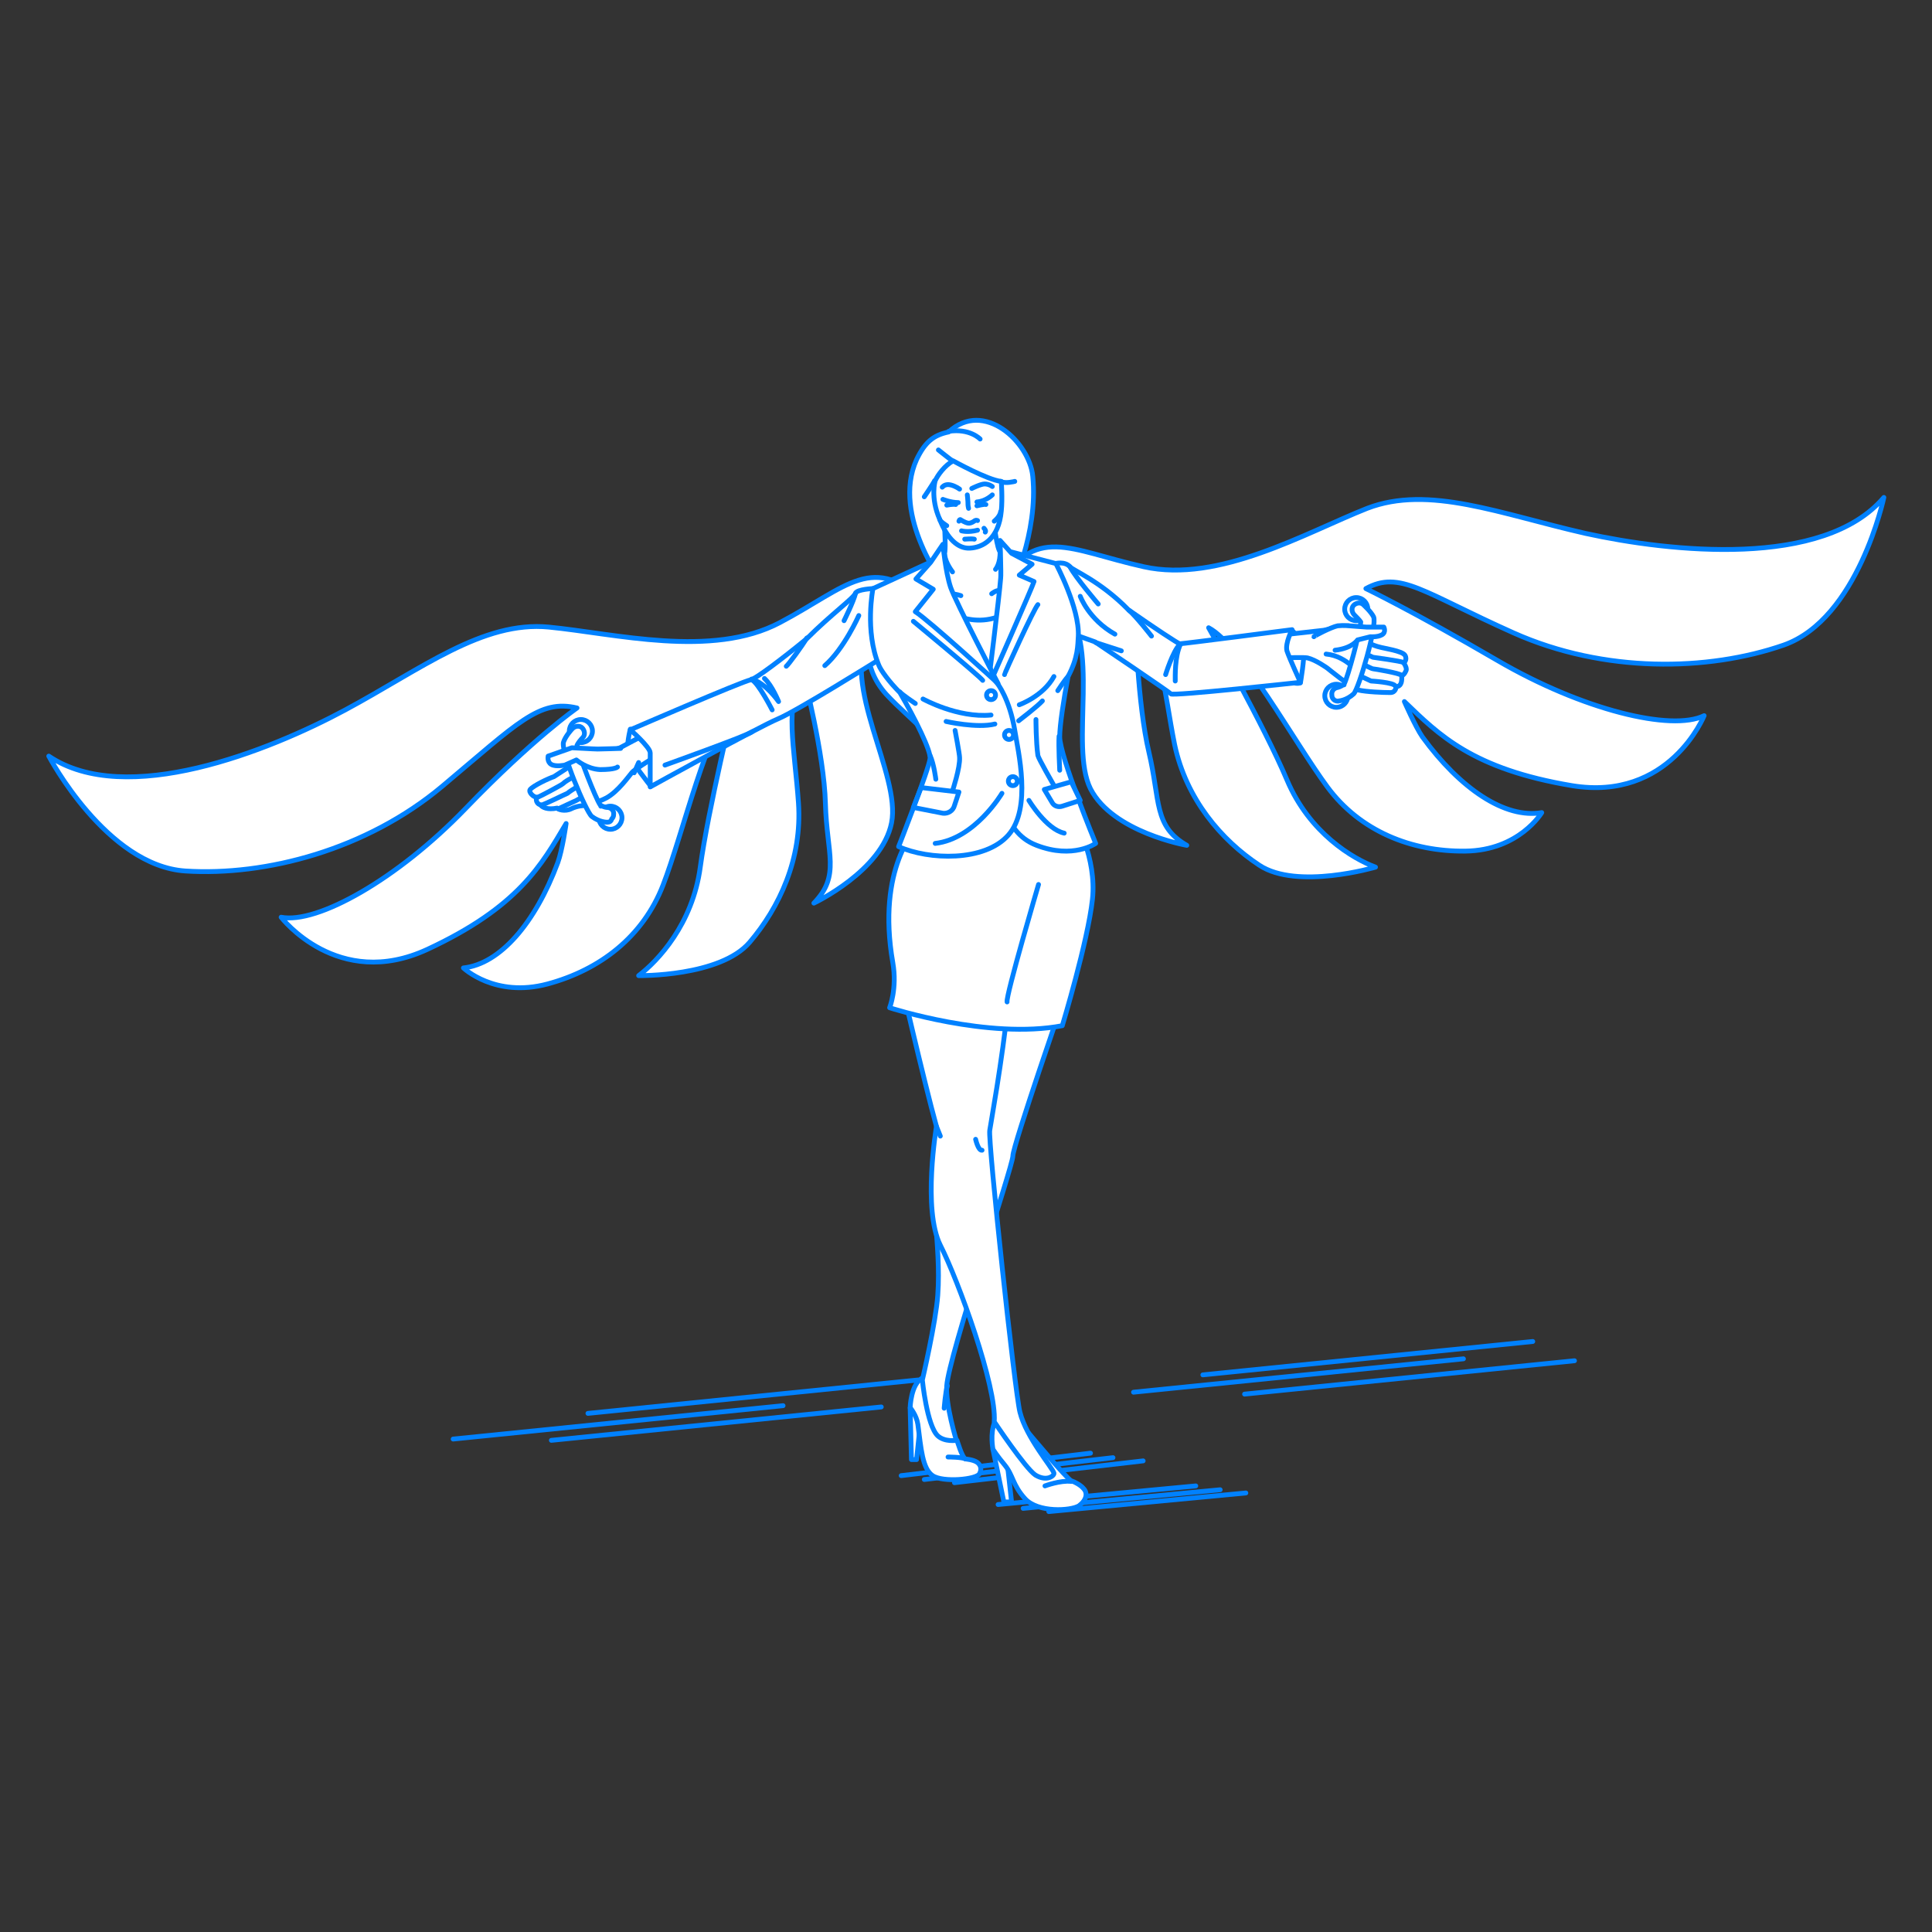<?xml version="1.0" encoding="utf-8"?>
<!-- Generator: Adobe Illustrator 22.0.1, SVG Export Plug-In . SVG Version: 6.00 Build 0)  -->
<svg version="1.1" id="レイヤー_1" xmlns="http://www.w3.org/2000/svg" xmlns:xlink="http://www.w3.org/1999/xlink" x="0px"
	 y="0px" viewBox="0 0 301 301" style="enable-background:new 0 0 301 301;" xml:space="preserve">
<rect x="0" y="0" width="301" height="301" fill="#333333" stroke="none"/>
<style type="text/css">
	.st0{fill:none;}
	.st1{fill:none;stroke:#0081FF;stroke-width:0.75;stroke-linecap:round;stroke-linejoin:round;stroke-miterlimit:10;}
	.st2{fill:#FFFFFF;stroke:#0081FF;stroke-width:0.75;stroke-linecap:round;stroke-linejoin:round;stroke-miterlimit:10;}
</style>
<g id="guide">
</g>
<rect x="0" y="1" class="st0" width="300" height="300"/>
<g>
	<line class="st1" x1="163.4" y1="235.5" x2="194.1" y2="232.6"/>
	<line class="st1" x1="148.7" y1="231" x2="178.1" y2="227.6"/>
	<line class="st1" x1="144" y1="230.5" x2="173.4" y2="227.1"/>
	<line class="st1" x1="140.4" y1="229.9" x2="169.9" y2="226.4"/>
	<line class="st1" x1="159.4" y1="235" x2="190.1" y2="232.1"/>
	<line class="st1" x1="155.5" y1="234.4" x2="186.3" y2="231.5"/>
	<g>
		<line class="st1" x1="85.9" y1="224.4" x2="137.3" y2="219.2"/>
		<line class="st1" x1="70.6" y1="224.2" x2="122" y2="219"/>
		<line class="st1" x1="91.6" y1="220.2" x2="143" y2="215"/>
	</g>
	<g>
		<line class="st1" x1="187.4" y1="214.2" x2="238.8" y2="209"/>
		<line class="st1" x1="176.6" y1="216.9" x2="228" y2="211.7"/>
		<line class="st1" x1="193.9" y1="217.2" x2="245.3" y2="212"/>
	</g>
	<g>
		<g>
			<path class="st2" d="M160.9,74.2c-0.5-5.3-7.6-12-13.1-6.9c-2.4,0.5-3.7,1.6-5,4.3c-4,8.8,4.5,19.9,4.5,19.9s3.2,0.2,10,0.6
				C157.4,92.1,161.8,83.1,160.9,74.2z"/>
			<path class="st2" d="M152.7,68.4c0,0-1.6-1.7-4.9-1.2"/>
		</g>
		<g>
			<path class="st2" d="M159.9,116.9c0,0-10.8-14.7-4.7-25.1c6.1-10.3,11.3-6.1,23-3.5c11.7,2.6,25.2-5.3,34.8-9.1
				c9.6-3.7,20.8,0.9,34,3.9c13.2,2.9,37.1,5.5,46.5-5.6c0,0-4,18.9-15.6,23c-11.8,4.1-28,4.4-42.1-1.9s-17.7-9.8-23-6.9
				c0,0,7.3,3.5,20.5,11.2s27.1,11.1,32.2,8.6c0,0-5.4,13.4-20.6,10.9c-15.5-2.6-20.7-7.9-26.1-13.1c0,0,1.7,3.9,2.8,5.5
				c5.9,8.1,12.9,12.8,18.6,11.8c0,0-3.5,5.9-11.9,6c-8.4,0.1-16.4-3.1-21.5-10s-13.4-22.1-18.5-24.8c0,0,8.7,15.4,12.2,23.7
				c3.5,8.3,10.3,12.3,13.8,13.6c0,0-12.2,3.6-18.1-0.3c-5.9-3.9-11.4-10.3-13.2-18.8c-1.7-8.5-1.9-15.5-6.1-19
				c0,0,0.3,12.6,2.1,20.2s0.7,11.5,5.9,14.5c0,0-11.5-2-15-8.8c-3.4-6.8,1.9-22.9-4.6-29.3c0,0,2.7,4.4,0,9.8
				C162.4,108.9,158.9,112.5,159.9,116.9z"/>
			<circle class="st2" cx="211.3" cy="94.9" r="1.8"/>
			<circle class="st2" cx="208.2" cy="108.4" r="1.8"/>
			<g>
				<path class="st2" d="M201.3,98.2c0,0,1.6,1.6,1.8,2.9s-0.5,5.3-0.5,5.3s-2.2,0.7-2.8-2.6C199.4,100.3,199.7,98.8,201.3,98.2z"/>
				<g>
					<g>
						<path class="st2" d="M211.7,99.6c0,0,2.6,1.1,3.2,1.2c0.6,0.2,3.6,0.6,4,1.3s-0.2,1.2-0.2,1.2s0.4,0.5,0.4,1
							c0,0.2-0.3,0.8-0.7,1c0,0.8,0,1.6-0.9,1.7c0,0,0,0.9-0.9,0.9c-1.1,0-3.7-0.1-5-0.4c-1-0.3-4.8-3.4-4.8-3.4s-1.8-1.3-3.1-1.6
							c-1.2-0.2-7.9,0.2-7.9,0.2l-0.3-3.3l10.7-1.2c0,0,3.1-0.7,3.9-0.7L211.7,99.6z"/>
					</g>
					<path class="st1" d="M212.4,101.7l1.5,0.7c0,0,4.4,0.6,4.7,0.8"/>
					<path class="st2" d="M211.6,103.1c0,0,2.1,1.1,2.3,1.1c0.2,0,4.3,0.7,4.4,1"/>
					<path class="st2" d="M217.4,106.9c-0.2-0.6-3.8-0.8-3.8-0.8l-1.5-0.7c0,0-2.1-3.2-5.5-3.5"/>
				</g>
				<g>
					<path class="st2" d="M164.4,87.8c0,0,1.5-0.4,2.3,0.5c0.5,0.6,4.7,2.2,9.1,6.7c4,2.8,7.8,5.3,8,5.3c0.5,0,16.8-2.1,17.5-2.2
						c0,0-1.1,2.1-0.8,3.3c0.4,1.2,2.1,4.9,2.1,4.9s-20,2.2-20.2,1.8c-0.2-0.3-11.8-8.1-11.8-8.1l-2.8-1
						C167.9,99,162.9,90.6,164.4,87.8z"/>
					<path class="st1" d="M183.1,106.1c0-0.6-0.1-3.8,0.8-5.7"/>
					<path class="st1" d="M181.6,105.1c0,0,1.1-3.6,2.2-4.7"/>
					<path class="st1" d="M168.3,92.9c0,0,1.3,3.6,5.4,5.9"/>
				</g>
			</g>
			<path class="st2" d="M207.8,109c-0.2-0.2-0.3-0.4-0.3-0.7c-0.1-0.6,0.3-1.1,0.9-1.2c0,0,0.5-0.1,1-0.5c0.6-1.1,2.5-8.2,2.6-9.7
				c-0.2-0.3-0.7-0.8-1-1.1c-0.4-0.4-0.5-1.1-0.1-1.5c0.4-0.4,1.1-0.5,1.5-0.1c0.2,0.2,1.2,1.1,1.6,1.9c0.6,1.3-2.3,11.2-3.1,12
				c-1.1,1-2.2,1.1-2.3,1.1C208.4,109.3,208,109.2,207.8,109z M209.4,106.7L209.4,106.7L209.4,106.7z"/>
			<path class="st2" d="M204.7,99.2c0-0.1,2.7-1.5,3.7-1.7c1-0.1,1.8,0,1.8,0l2.7,0.2l2.7,0c0,0,0.4,0.8-0.3,1.2s-1.8,0.3-1.8,0.3
				l-2,0.5c0,0-0.8,1.3-3.5,1.6"/>
		</g>
		<g>
			<path class="st2" d="M146.8,119.6c0,0,6.4-17.1-2.2-25.4c-8.6-8.3-12.5-2.8-23.1,2.8c-10.6,5.6-25.7,1.7-36,0.7
				c-10.3-1-19.8,6.5-31.7,12.9c-11.9,6.4-34.2,15.3-46.2,7.2c0,0,9,17.1,21.3,17.9c12.5,0.8,28.2-3.3,40-13.2s15.1-13.6,21-12.2
				c0,0-6.8,4.7-17.4,15.7s-23.1,18-28.7,16.9c0,0,8.8,11.5,22.8,5c14.2-6.6,17.8-13.2,21.6-19.6c0,0-0.6,4.2-1.3,6.1
				c-3.5,9.4-9,15.8-14.7,16.4c0,0,4.9,4.7,13.1,2.5s14.9-7.4,18-15.4c3.1-8,7-24.9,11.2-28.9c0,0-4.2,17.2-5.4,26.1
				s-6.6,14.6-9.6,16.9c0,0,12.7,0.2,17.3-5.2c4.6-5.4,8.2-13,7.6-21.7c-0.6-8.6-2.3-15.5,0.8-19.9c0,0,3.2,12.2,3.4,20
				s2.4,11.2-1.8,15.5c0,0,10.6-5,12.1-12.5c1.5-7.5-8-21.5-3.5-29.5c0,0-1.4,5,2.7,9.5C142.2,112.6,146.6,115.1,146.8,119.6z"/>
			<g>
				<circle class="st2" cx="90.5" cy="113.9" r="1.8"/>
				<circle class="st2" cx="95.1" cy="127.4" r="1.8"/>
				<g>
					<path class="st2" d="M98.2,113.6c0,0-0.7,2.7-0.3,3.8c0.3,1.1,3.5,5.1,3.5,5.1s1.2-3.4,1.1-5.4
						C102.3,115.1,98.2,113.6,98.2,113.6z"/>
					<path class="st2" d="M104.5,112.3l-7.9,4.2c0,0-6.7,2.2-6.9,2.3c-0.2,0.1-2.9,1.9-3.4,2.2c-0.9,0.3-3.2,1.4-3.7,2
						c-0.3,0.4,0.5,1.2,1,1.2c0,0-0.3,0.9,0.6,1.2c0.3,0.4,1.1,0.8,2.6,0.5c0.1,0.2,1.2,0.6,2.2,0.1c1-0.5,2.1-0.5,2.1-0.5
						s1.9-0.4,3.4-1.2c1.8-1,3.4-3.3,4-4s8.8-5.6,8.8-5.6L104.5,112.3z"/>
					<path class="st1" d="M99.5,118.8c0,0-0.5,1.1-0.7,1.6"/>
					<path class="st1" d="M89.9,120.8c0,0-1.6,0.7-2.2,1.3c-0.2,0.2-3.6,2-3.9,2.1"/>
					<path class="st1" d="M90.7,122.1c0.1,0-1.6,0.9-2.3,1.5c-0.5,0.2-3.7,1.8-4,1.8"/>
					<polyline class="st1" points="91.6,123.7 89.8,124.7 87,126 					"/>
					<path class="st2" d="M94.6,128.1c-0.1,0-1.2,0-2.4-0.9c-0.9-0.7-4.9-10.3-4.4-11.6c0.3-0.9,1.2-1.9,1.4-2.1
						c0.4-0.4,1.1-0.5,1.5-0.1c0.4,0.4,0.5,1.1,0.1,1.5c-0.3,0.3-0.7,0.8-0.9,1.2c0.2,1.4,2.9,8.3,3.6,9.3c0.6,0.4,1.1,0.4,1.1,0.4
						c0.6,0,1.1,0.5,1,1.1c0,0.3-0.1,0.5-0.3,0.7C95.2,128,94.9,128.1,94.6,128.1z M93.6,125.6C93.6,125.6,93.6,125.6,93.6,125.6
						L93.6,125.6z"/>
					<path class="st2" d="M96.7,116.6c0,0-3,0.1-3.6,0.1c-0.6,0-3.7-0.2-4-0.2c-0.3,0.1-3.7,1.3-3.7,1.3s-0.2,0.9,0.5,1.3
						c0.7,0.4,2.1,0.1,2.1,0.1l1.8-0.8c0,0,1.6,1.4,3.7,1.5c2.4,0,2.7-0.4,2.7-0.4"/>
					<g>
						<path class="st2" d="M136,91.7c0,0-2.4,0.1-2.7,0.7c-0.3,0.8-3.8,3.3-7.6,7.1c-3.9,3.2-7.9,6.2-8.7,6.4
							c-1.5,0.3-18.8,7.8-18.8,7.8s3.1,2.7,3.1,3.6s0,5.3,0,5.3s17-9.4,19.9-10.6c2.9-1.2,15.7-9.2,15.7-9.2S137.6,95.1,136,91.7z"
							/>
						<path class="st1" d="M120.3,110.6c0,0-2.2-4.3-3.2-4.7"/>
						<path class="st1" d="M117.1,105.8c2.2,0.6,4.2,3.5,4.2,3.5s-1-2.5-2.2-3.6"/>
						<path class="st1" d="M103.6,119.2c0,0,13.1-4.7,13.6-5.2"/>
						<path class="st1" d="M133.8,95.9c0,0-2.3,5.2-5.3,7.8"/>
					</g>
				</g>
			</g>
		</g>
		<rect x="147.1" y="93.1" class="st2" width="14.3" height="12.3"/>
		<path class="st2" d="M147,79.8c0,0,0.5,5.7,0.1,6.7c-0.4,1-2.8,2.9-2.8,2.9l2.5,5.4c0,0,6,4.4,11.7-0.5l1.4-6.2
			c0,0-3.4-1.3-4.2-2.3c-0.6-1.3-1-5.8-1-5.8L147,79.8z"/>
		<g>
			<polygon class="st2" points="141.8,219.4 142,227.4 142.8,227.4 143.6,219.7 			"/>
			<path class="st2" d="M149.1,224.4c0,0,0.8,2.7,1.3,2.9c0,0,1.2,0.1,1.8,0.5c0.6,0.4,0.8,1.1,0.4,1.8c-0.4,0.9-5.7,1.4-7.3,0.3
				c-1.6-1.1-1.8-4.2-2.3-8c-0.2-1.4-1.2-2.6-1.2-2.6s0.1-3.7,1.9-4.6C143.7,214.7,147.5,223.6,149.1,224.4z"/>
			<path class="st2" d="M157.8,180.1c0,1.6-10,31.2-10.3,35.8c-0.2,3,1.5,8.5,1.5,8.5s-1.8,0.3-2.9-0.7c-1.7-1.6-2.4-8.7-2.4-8.7
				s2.1-9,2.4-13.2c0.6-8.2-1.6-16.4,0.2-19.1c1.8-2.8,3.9-6.2,3.9-6.2s2.5-27.7,3-28.7c0.5-0.9,12.9,6.7,12.9,6.7
				S157.8,178.5,157.8,180.1z"/>
			<path class="st1" d="M147.7,227c0,0,2.2,0,2.7,0.3"/>
		</g>
		<g>
			<path class="st2" d="M154.7,225.8l1.7,8.2h1.2l-0.8-7.2C156.7,226.8,155.5,225,154.7,225.8z"/>
			<path class="st2" d="M160.2,223.2c0,0,6.1,7.3,6.7,7.5c0.6,0.2,1.5,0.7,1.9,1.2c0.7,0.7,0.5,1.8-0.7,2.7
				c-1.3,0.8-6.4,1.1-8.4-1.1c-2-2.2-1.8-3.6-3.2-5.3c-1.1-1.3-1.8-2.4-1.8-2.4s-0.5-2.5,0.3-4.3L160.2,223.2z"/>
			<path class="st2" d="M139.8,150.5c0,0,4.2,18.2,6.1,25c0,0-2.2,12.9,0.6,18.5c2.8,5.5,8.8,22,8.4,27.5c0,0,4.8,7.2,6.4,8.3
				c1.8,1.1,3,0.1,2.9-0.3c-0.2-0.8-4.3-5.5-5.3-9.5c-0.8-3.2-5-42.3-4.7-43.9c0.2-1.6,7.3-39.2,0.8-38
				C148.6,139.2,141.4,135.3,139.8,150.5z"/>
			<path class="st2" d="M162.8,231.5c0,0,2.4-0.9,4.1-0.7"/>
		</g>
		<path class="st2" d="M142.9,128.9c0,0-6.4,6.2-3.8,21.1c0.7,4-0.5,7-0.5,7s15.4,5,26.9,2.8c0,0,4-13.2,4.7-19.7
			c0.7-6.5-2.8-12.5-2.8-12.5S149.6,121.3,142.9,128.9z"/>
		<path class="st2" d="M153.9,107.2c0,0,2,12.8,2.1,14s-0.3,8.3,5.5,10.5c5.7,2.2,9.2-0.3,9.2-0.3s-5.6-13.6-5.6-16.6
			c0-1.8,0.6-5.7,1.3-9.4c1.6-3,1.5-4.9,1.6-6.3c0.2-4.4-3.5-11.3-3.5-11.3l-6.9-1.8l-0.7,13L153.9,107.2z"/>
		<path class="st2" d="M155.8,84.2c0,0,0.2,5.3,0.1,5.9c-0.2,2.7-2,17.1-2,17.1s7.1-16.1,7.2-16.6l-2.3-1l2-1.7l-3.2-1.7L155.8,84.2
			z"/>
		<path class="st2" d="M155.4,106.5c0,0,1.9,2.4,2.7,7.3c0.5,3.2,2.7,12.1-1,16.3c-3.7,4.2-12.4,3.9-17.1,1.8c0,0,4.7-12,4.9-13.7
			c0.2-1.1-2.3-6.2-4.7-10.3c-1.7-1.7-3-3.5-3.3-4.3c-2.2-5.3-0.9-11.9-0.9-11.9l8.9-4.1l3.2,9.7L155.4,106.5z"/>
		<path class="st2" d="M146.9,84.8c0,0,0.4,4.3,1.2,6.7c0.8,2.3,7.4,15,7.4,15s-10.7-9.8-12.9-11.2l2.8-3.5l-2.7-1.6l2.3-2.6
			L146.9,84.8z"/>
		<path class="st2" d="M161.8,137.8c0,0-5.1,17.3-4.9,18.3"/>
		<circle class="st2" cx="154.4" cy="108.3" r="0.7"/>
		<circle class="st2" cx="157.2" cy="114.5" r="0.7"/>
		<circle class="st2" cx="157.8" cy="121.7" r="0.7"/>
		<path class="st1" d="M160.3,124.7c0,0,2.7,4.5,5.5,5.1"/>
		<path class="st1" d="M156.1,123.6c0,0-4.2,7.1-10.4,7.8"/>
		<path class="st1" d="M142.3,96.8c0,0,10.4,8.6,10.8,9.2"/>
		<path class="st1" d="M156.5,105.1c0-0.2,4.6-10.3,5.2-10.9"/>
		<path class="st1" d="M158.8,109.8c0,0,3.7-1.3,5.4-4.4"/>
		<path class="st1" d="M143.8,108.9c0,0,5.4,3,10.6,2.5"/>
		<path class="st1" d="M158.7,112.3c0,0,3-2.3,3.7-3.1"/>
		<path class="st1" d="M147.4,112.4c0,0,4.8,1.1,7.6,0.4"/>
		<path class="st1" d="M161.4,112.1c0,0,0,3.5,0.3,5.6c0.1,0.5,2.4,4.5,2.4,4.5"/>
		<path class="st1" d="M148.8,113.8c0,0,0.7,3.7,0.7,4.2c0.1,1.6-1.1,5.2-1.1,5.2"/>
		<path class="st1" d="M149.7,92.8c0,0-0.9-0.3-1.1-0.2"/>
		<path class="st1" d="M154.5,92.5c0,0,0.6-0.5,1.1-0.5"/>
		<path class="st2" d="M148.4,89.1c0,0-1.1-1.4-1.2-2.6"/>
		<path class="st2" d="M155.1,88.7c0,0,0.8-0.9,0.7-2.9"/>
		<path class="st1" d="M171.1,94.1c0,0-3.6-4.2-4.4-5.8"/>
		<path class="st1" d="M179.4,99.1c0,0-2.5-3.2-3.5-4"/>
		<line class="st2" x1="174.7" y1="101.4" x2="170.7" y2="100.1"/>
		<g>
			<path class="st2" d="M145.7,74.9c0,0-0.8,2.6,0.7,6c1.2,3.1,2.9,4.6,4.7,4.5c2-0.1,4.5-1.4,4.9-5.8c0.2-1.9,0-4.6,0-4.6
				c-2.1-0.2-7.5-3.2-7.5-3.2C147.2,72.5,146.1,74,145.7,74.9z"/>
			<path class="st1" d="M149.8,82.7c0,0,1,0.3,2.5-0.1"/>
			<path class="st1" d="M150.3,84c0.3,0,1-0.1,1.5,0"/>
			<path class="st2" d="M158.1,75c0,0-1.5,0.4-2.2,0"/>
			<path class="st2" d="M144,77.4c0,0,1.5-2.2,1.6-2.5"/>
			<path class="st1" d="M146.8,75.9c0,0,0.3-0.4,0.9-0.4c0.6,0,1.4,0.4,1.8,0.7"/>
			<path class="st1" d="M151.4,76.1c0,0,1.4-0.7,2-0.7c0.7,0,1.2,0.4,1.2,0.4"/>
			<path class="st1" d="M146.9,77.8c0,0,1.2,0.5,2.4,0.5"/>
			<path class="st1" d="M154.6,77.1c0,0-1,1-2.4,1.1"/>
			<path class="st1" d="M150.7,77.1c0,0,0.1,0.8,0.1,1.1s0,0.6,0.1,1"/>
			<path class="st1" d="M147.5,78.7c0,0,1-0.2,1.4-0.1"/>
			<path class="st1" d="M152.2,78.8c0,0,1.2-0.3,1.4-0.2"/>
			<path class="st1" d="M152.3,81.1c0,0-0.2-0.1-0.4,0c0,0-0.6,0.5-1.1,0.4c-0.5-0.1-1.1-0.5-1.1-0.5c-0.2-0.2-0.3,0.2-0.3,0.2"/>
			<path class="st2" d="M147.5,81.9c0,0-1.1-0.7-1.1-1"/>
			<path class="st2" d="M154.9,81.2c0,0,0.9-0.7,1-1.5"/>
			<path class="st1" d="M153.3,82.3c0,0,0.4,0.4,0.2,0.6"/>
			<path class="st1" d="M146.2,70.1c0,0,2,1.6,2.2,1.7"/>
		</g>
		<path class="st2" d="M142.6,109.6c0,0-2.1-1.4-2.4-1.8"/>
		<path class="st1" d="M164.8,107.6c0,0,1.1-1.7,1.6-2.2"/>
		<path class="st2" d="M166.9,121.8l-4.2,1.2l1.2,2c0.3,0.6,1,0.8,1.6,0.6l2.8-0.9L166.9,121.8z"/>
		<path class="st2" d="M165.1,120c0,0-0.2-3.8-0.1-5.3"/>
		<path class="st1" d="M143.5,122.7l5.9,0.7l-0.7,2.1c-0.2,0.8-1,1.3-1.8,1.2l-4.6-0.9L143.5,122.7z"/>
		<path class="st1" d="M145.8,121.4c0,0-0.3-2.4-0.9-3.7"/>
		<path class="st2" d="M122.5,103.8c0.3-0.2,2.5-3.2,3.2-4.4"/>
		<path class="st2" d="M131.5,96.7c0,0,1.5-3,1.8-4.3"/>
		<line class="st1" x1="146.5" y1="177" x2="145.9" y2="175.5"/>
		<path class="st1" d="M152,177.5c0,0,0.4,1.8,1,1.7"/>
		<path class="st1" d="M147.1,219.4c0,0,0.2-2.6,0.5-3.5"/>
	</g>
</g>
</svg>
